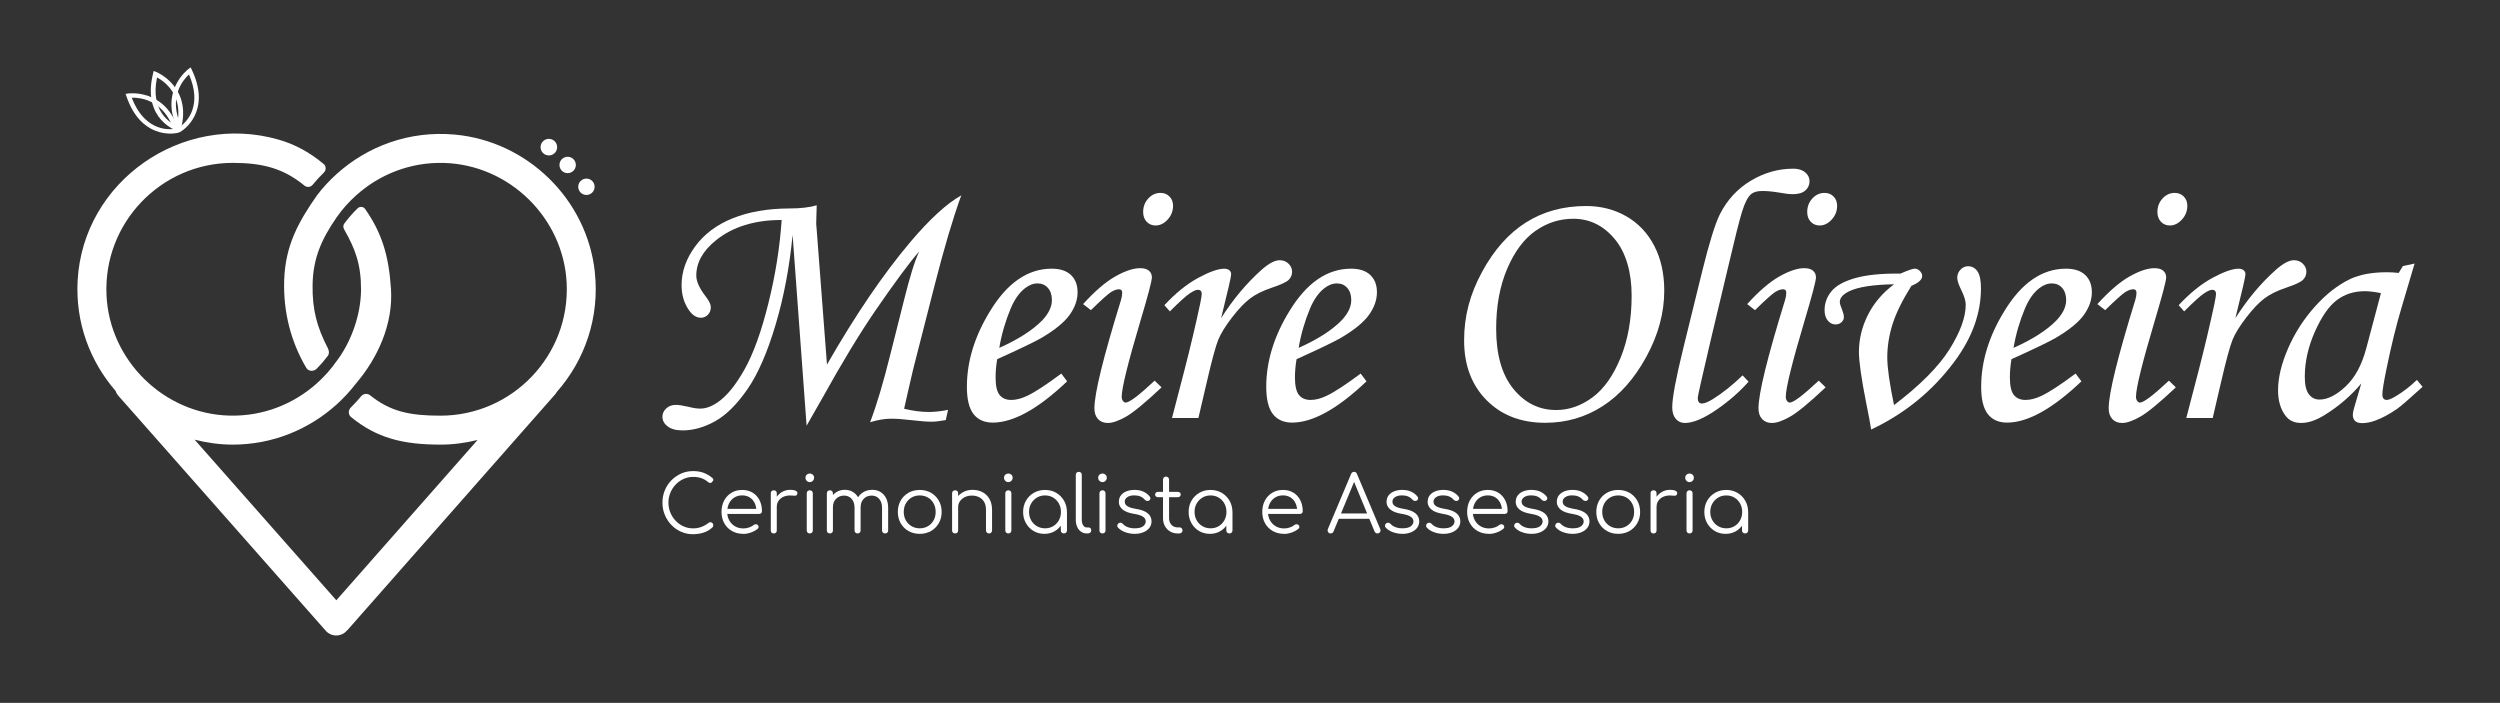 <?xml version="1.0" encoding="UTF-8"?>
<svg id="Camada_1" xmlns="http://www.w3.org/2000/svg" viewBox="0 0 1278.64 359.49">
  <rect x="0" y="0" width="1278.64" height="359.49" fill="#333333" stroke="none"/>
  <defs>
    <style>
      .cls-1 {
        fill: #fff;
      }
    </style>
  </defs>
  <path class="cls-1" d="M304.22,139.01c-4.07-37.1-34.49-66.82-71.67-70.18-23.27-2.1-44.65,5.99-60.4,20.19-3.67,3.31-7.02,6.94-10.02,10.87-9.52,13.63-16.21,25.66-16.78,43.42-.54,16.6,3.63,31.89,11.33,44.88,1.11,1.87,3.81,1.9,5.34.35,2-2.03,3.87-4.18,5.59-6.46.88-1.16.74-2.7.07-3.99-5.52-10.72-7.99-19.54-7.81-32.3.19-13.94,4.77-23.68,12.28-34.61,2.88-4.15,6.27-7.92,10.02-11.29,11.86-10.64,27.6-17.03,44.86-16.56,33.43.91,61.25,28.15,62.8,61.56,1.72,37.03-27.91,67.7-64.57,67.7-15.32,0-25.41-1.95-35.89-10.37-1.44-1.15-3.48-.97-4.66.44-1.67,2.01-3.43,3.93-5.29,5.76-1.38,1.37-1.39,3.63.11,4.86,13.18,10.81,26.63,14.12,45.73,14.12,6.55,0,12.89-.87,18.99-2.38l-72.23,81.99-72.48-82.14c6.26,1.59,12.77,2.53,19.51,2.53,20.42,0,39.01-7.81,53.1-20.52,3.65-3.3,6.99-6.91,9.98-10.83h0c10.93-12.77,19.03-30.18,17.84-48.29-1.15-17.33-4.73-28.65-13.21-40.87-.87-1.26-2.74-1.44-3.83-.37-2.5,2.44-4.8,5.06-6.88,7.88-.63.86-.55,2-.03,2.93,5.58,9.8,8.63,17.63,8.63,30.62,0,13.65-5.53,27.67-12.53,36.79-2.88,4.14-6.25,7.9-10,11.26-11.86,10.64-27.61,17.03-44.86,16.56-33.43-.91-61.25-28.17-62.79-61.57-1.71-37.02,27.92-67.69,64.57-67.69,15.44,0,26.01,2.88,36.66,11.61,1.28,1.05,3.13.89,4.19-.39,1.81-2.19,3.73-4.28,5.75-6.26,1.25-1.22,1.25-3.27-.1-4.39-7.32-6.1-14.82-10.13-23.28-12.53-49.03-13.9-99.74,21.26-102.55,72.14-1.19,21.6,6.38,41.42,19.37,56.4.3.89.77,1.74,1.43,2.49l106.09,120.22c1.42,1.61,3.4,2.43,5.39,2.43,1.69,0,3.38-.59,4.75-1.8.22-.19.39-.41.57-.62.18-.17.38-.31.54-.49l105.99-120.31c.36-.4.65-.84.9-1.29,14.21-16.07,22.06-37.89,19.47-61.49Z"/>
  <path class="cls-1" d="M92.14,67.4l-1.23-.36c-.19-.05-18.44-5.71-12.64-29.39l.33-1.36,1.34.53c.19.07,18.52,7.61,12.53,29.38l-.33,1.19ZM80.31,39.61c-3.56,17.11,6.49,23.16,10.13,24.75,3.7-15.72-6.35-22.73-10.13-24.75Z"/>
  <path class="cls-1" d="M90.3,68.06c-2.13.41-18.24,2.69-25.61-18.73l-.45-1.31,1.37-.21c.19-.03,19.05-2.6,25.75,18.74l.37,1.17-1.19.3s-.09.02-.23.05ZM67.38,49.98c6.2,16.22,17.56,16.42,21.35,15.99-5.35-15.11-17.21-16.12-21.35-15.99Z"/>
  <path class="cls-1" d="M91.73,67.7l-.56-1.09c-10.15-19.93,5.08-31.21,5.23-31.32l1.12-.81.6,1.25c10.37,21.83-5.18,31.26-5.34,31.35l-1.06.62ZM96.65,38.08c-3.03,2.79-10.75,11.76-4,26.28,3-2.33,10.92-10.37,4-26.28Z"/>
  <circle class="cls-1" cx="299.93" cy="95.53" r="4.19"/>
  <circle class="cls-1" cx="290.33" cy="84.37" r="4.19"/>
  <circle class="cls-1" cx="280.72" cy="75.26" r="4.24"/>
  <g>
    <path class="cls-1" d="M412.54,217.69l-7.16-97.56c-1.57,16.43-4.47,31.75-8.7,45.97-4.23,14.22-9.03,25.21-14.4,32.97-5.38,7.76-10.87,13.21-16.48,16.35-5.62,3.14-11.17,4.71-16.67,4.71-3.32,0-5.87-.68-7.65-2.04-1.78-1.36-2.67-3-2.67-4.94,0-1.63.65-3.05,1.95-4.26,1.3-1.21,2.94-1.81,4.94-1.81,1.45,0,3.53.32,6.25.95,2.48.64,4.53.95,6.16.95,2.84,0,5.8-1.06,8.88-3.17,4.65-3.14,9.25-8.76,13.81-16.88,4.56-8.11,8.63-19.42,12.23-33.93,3.59-14.51,5.84-28.67,6.75-42.49-13.71,0-24.85,3.41-33.42,10.24-6.82,5.43-10.24,11.5-10.24,18.21,0,2.96,1.61,6.52,4.83,10.69,1.73,2.24,2.6,4.05,2.6,5.43,0,1.57-.5,2.87-1.49,3.89-.99,1.03-2.18,1.54-3.56,1.54-2.34,0-4.41-1.33-6.21-3.99-2.46-3.56-3.69-7.79-3.69-12.68,0-6.88,2.31-13.48,6.93-19.79,4.62-6.31,11.02-11.11,19.2-14.4,8.18-3.29,17.77-4.97,28.76-5.03,5.92,0,10.66-.54,14.22-1.63-.2,5.44-.28,8.36-.25,8.78-.03.55.05,1.78.24,3.72l5.26,68.98c14.61-25.48,28.88-46.45,42.82-62.91,9.9-11.65,18.52-19.53,25.87-23.64-4.19,11.47-8.68,26.6-13.48,45.38l-11.11,43.48c-.61,2.42-1.43,5.95-2.46,10.6l-2.19,9.69c4.59,1.09,8.79,1.63,12.6,1.63,3.08,0,6.37-.36,9.88-1.09l-1.18,5.25c-3.08.54-5.47.82-7.16.82-2.48,0-6.04-.27-10.69-.82-3.81-.48-7.19-.72-10.15-.72-3.14,0-6.71.6-10.69,1.81,3.33-8.7,6.81-20.38,10.44-35.05l6.99-27.72c2.96-11.96,5.54-20.17,7.72-24.64-4.85,5.5-12.33,15.6-22.44,30.29-8.12,11.85-17.2,26.84-27.26,44.98l-7.91,13.87Z"/>
    <path class="cls-1" d="M542.8,191.05l2.99,3.99c-14.8,14.07-27.48,21.1-38.04,21.1-4.29,0-7.56-1.45-9.83-4.35-2.26-2.9-3.4-7.55-3.4-13.95,0-12.92,3.92-25.78,11.77-38.59,8.82-14.55,19.35-21.83,31.61-21.83,4.29,0,7.56,1.07,9.83,3.22,2.26,2.14,3.4,5.09,3.4,8.83,0,3.93-1.36,7.79-4.08,11.59-2.72,3.8-7.58,7.76-14.58,11.87-3.5,1.99-10.99,5.59-22.46,10.78-.54,3.26-.81,6.37-.81,9.33,0,4.29.68,7.28,2.04,8.97,1.36,1.69,3.34,2.54,5.93,2.54s5.19-.69,8.15-2.08c3.99-1.87,9.81-5.68,17.48-11.41ZM511.1,177.92c9.72-4.35,17.03-9.03,21.92-14.04,3.32-3.5,4.98-6.97,4.98-10.42,0-2.59-.68-4.66-2.04-6.2-1.36-1.54-3.12-2.31-5.3-2.31s-4.41.85-6.52,2.54c-2.84,2.23-5.22,5.62-7.16,10.14-2.78,6.64-4.74,13.41-5.89,20.29Z"/>
    <path class="cls-1" d="M557.94,158.62l-3.99-3.08c6.03-6.64,11.53-11.37,16.51-14.17,4.98-2.81,9.21-4.21,12.71-4.21,1.93,0,3.41.42,4.43,1.27,1.02.85,1.54,1.99,1.54,3.44,0,1.75-1.96,9.18-5.87,22.28-6.38,21.44-9.57,34.36-9.57,38.77,0,.85.21,1.56.63,2.13.42.57.87.86,1.36.86,1.93,0,6.88-3.74,14.86-11.23l3.53,3.44c-8.27,7.79-14.31,12.77-18.12,14.95-3.8,2.17-6.92,3.26-9.33,3.26-2.11,0-3.79-.66-5.03-1.99-1.24-1.33-1.86-3.17-1.86-5.53,0-7.55,4.53-26,13.59-55.34.42-1.39.63-2.63.63-3.71,0-1.21-.54-1.81-1.63-1.81-1.21,0-2.58.48-4.12,1.45-1.54.97-4.97,4.05-10.28,9.24ZM593.54,98.66c1.87,0,3.41.62,4.62,1.86,1.21,1.24,1.81,2.82,1.81,4.75,0,2.66-.92,5-2.76,7.02-1.84,2.02-3.91,3.03-6.2,3.03-1.81,0-3.32-.63-4.53-1.9-1.21-1.27-1.81-2.93-1.81-4.98,0-2.72.87-5.03,2.63-6.93,1.75-1.9,3.83-2.85,6.25-2.85Z"/>
    <path class="cls-1" d="M612.93,213.79h-13.5l6.34-24.37c3.08-11.96,5.77-23.31,8.06-34.06.54-2.66.81-4.32.81-4.98,0-1.45-.67-2.17-1.99-2.17-.91,0-2.3.62-4.17,1.86-1.87,1.24-5.25,4.3-10.14,9.19l-2.81-3.17c5.79-6.22,11.57-10.88,17.34-13.99,5.76-3.11,10.19-4.67,13.27-4.67,1.09,0,1.95.26,2.58.77.63.51.95,1.16.95,1.95s-.4,2.88-1.19,6.28l-3.94,16.3c6.11-9.64,13.01-17.88,20.69-24.73,3.69-3.27,6.78-4.91,9.26-4.91,1.81,0,3.33.59,4.54,1.77s1.82,2.55,1.82,4.12-.59,3.02-1.76,4.17c-1.18,1.15-4.12,2.51-8.82,4.07-4.47,1.51-8.1,3.32-10.91,5.44-2.81,2.12-5.88,5.35-9.23,9.7-3.35,4.35-5.69,8.14-7.02,11.37-1.33,3.23-3.36,10.73-6.08,22.5l-4.09,17.57Z"/>
    <path class="cls-1" d="M695.91,191.05l2.99,3.99c-14.8,14.07-27.48,21.1-38.04,21.1-4.29,0-7.56-1.45-9.83-4.35-2.26-2.9-3.4-7.55-3.4-13.95,0-12.92,3.92-25.78,11.77-38.59,8.82-14.55,19.35-21.83,31.61-21.83,4.29,0,7.56,1.07,9.83,3.22,2.26,2.14,3.4,5.09,3.4,8.83,0,3.93-1.36,7.79-4.08,11.59-2.72,3.8-7.58,7.76-14.58,11.87-3.5,1.99-10.99,5.59-22.46,10.78-.54,3.26-.81,6.37-.81,9.33,0,4.29.68,7.28,2.04,8.97,1.36,1.69,3.34,2.54,5.93,2.54s5.19-.69,8.15-2.08c3.99-1.87,9.81-5.68,17.48-11.41ZM664.21,177.92c9.72-4.35,17.03-9.03,21.92-14.04,3.32-3.5,4.98-6.97,4.98-10.42,0-2.59-.68-4.66-2.04-6.2-1.36-1.54-3.12-2.31-5.3-2.31s-4.41.85-6.52,2.54c-2.84,2.23-5.22,5.62-7.16,10.14-2.78,6.64-4.74,13.41-5.89,20.29Z"/>
    <path class="cls-1" d="M811.24,105.37c7.61,0,14.48,1.77,20.61,5.3,6.13,3.53,10.88,8.58,14.27,15.13,3.38,6.55,5.07,14.17,5.07,22.87,0,11.35-3.05,22.62-9.15,33.79-6.1,11.17-13.56,19.6-22.37,25.27-8.82,5.68-18.6,8.51-29.35,8.51-12.38,0-22.39-3.86-30.03-11.59-7.64-7.73-11.46-17.9-11.46-30.53s3.05-23.74,9.15-35.01c6.1-11.26,13.59-19.7,22.46-25.32,8.88-5.62,19.14-8.42,30.8-8.42ZM804.63,111.89c-7.01,0-13.45,2.07-19.34,6.21-5.89,4.14-10.7,10.61-14.45,19.4-3.74,8.79-5.62,18.99-5.62,30.6,0,13.3,2.93,23.56,8.79,30.78,5.86,7.22,13.16,10.83,21.92,10.83,6.52,0,12.69-2.15,18.52-6.44,5.83-4.29,10.63-11.05,14.4-20.26,3.77-9.22,5.66-19.81,5.66-31.78s-2.88-22.05-8.65-28.97c-5.77-6.92-12.85-10.38-21.24-10.38Z"/>
    <path class="cls-1" d="M891.23,191.96l3.08,3.26c-4.71,5.31-10.28,10.16-16.71,14.54-6.43,4.38-11.73,6.57-15.9,6.57-1.87,0-3.41-.71-4.62-2.13-1.21-1.42-1.81-3.37-1.81-5.84,0-4.83,1.87-14.85,5.61-30.07l9.77-39.76c3.56-14.37,6.54-24,8.96-28.89,3.74-7.4,9.03-13.14,15.88-17.23,6.84-4.09,14.07-6.14,21.67-6.14,2.59,0,4.63.63,6.11,1.87,1.48,1.25,2.22,2.75,2.22,4.51,0,1.95-.72,3.54-2.17,4.79-1.44,1.25-3.55,1.87-6.32,1.87-1.81,0-4.36-.3-7.67-.91-2.89-.48-5.57-.72-8.03-.72s-4.33.51-5.6,1.53c-1.75,1.44-3.32,4.48-4.74,9.11-1.41,4.63-3.72,13.76-6.9,27.4l-9.04,37.95c-4.47,19.02-6.7,28.95-6.7,29.8,0,1.93.69,2.9,2.08,2.9s3.26-.78,5.8-2.35c5.01-3.14,10.03-7.16,15.05-12.05Z"/>
    <path class="cls-1" d="M897.59,158.62l-3.99-3.08c6.03-6.64,11.53-11.37,16.51-14.17,4.98-2.81,9.21-4.21,12.71-4.21,1.93,0,3.41.42,4.43,1.27,1.02.85,1.54,1.99,1.54,3.44,0,1.75-1.96,9.18-5.87,22.28-6.38,21.44-9.57,34.36-9.57,38.77,0,.85.21,1.56.63,2.13.42.57.87.86,1.36.86,1.93,0,6.88-3.74,14.86-11.23l3.53,3.44c-8.27,7.79-14.31,12.77-18.12,14.95-3.8,2.17-6.92,3.26-9.33,3.26-2.11,0-3.79-.66-5.03-1.99-1.24-1.33-1.86-3.17-1.86-5.53,0-7.55,4.53-26,13.59-55.34.42-1.39.63-2.63.63-3.71,0-1.21-.54-1.81-1.63-1.81-1.21,0-2.58.48-4.12,1.45-1.54.97-4.97,4.05-10.28,9.24ZM933.18,98.66c1.87,0,3.41.62,4.62,1.86,1.21,1.24,1.81,2.82,1.81,4.75,0,2.66-.92,5-2.76,7.02-1.84,2.02-3.91,3.03-6.2,3.03-1.81,0-3.32-.63-4.53-1.9-1.21-1.27-1.81-2.93-1.81-4.98,0-2.72.87-5.03,2.63-6.93,1.75-1.9,3.83-2.85,6.25-2.85Z"/>
    <path class="cls-1" d="M977.58,146.22c-4.65,7.43-7.87,13.98-9.65,19.66-1.78,5.68-2.67,11.32-2.67,16.94,0,5.19,1.15,13.32,3.44,24.37,13.34-10.14,22.79-19.64,28.35-28.49,5.55-8.85,8.33-16.47,8.33-22.87,0-1.87-.7-4.23-2.08-7.07-1.51-3.02-2.26-5.25-2.26-6.7,0-1.57.54-2.94,1.63-4.12,1.09-1.18,2.38-1.77,3.89-1.77,1.99,0,3.59.86,4.8,2.58,1.21,1.72,1.81,4.64,1.81,8.74,0,12.86-4.56,25.39-13.68,37.59-11.17,14.98-25.33,26.51-42.48,34.6-.42-2.84-1.27-7.37-2.54-13.59-2.48-12.5-3.71-21.19-3.71-26.09,0-6.46,1.51-12.73,4.53-18.8,3.02-6.07,7.49-11.34,13.41-15.81-10.63.18-18.24,1.36-22.83,3.53-3.26,1.57-4.89,3.41-4.89,5.52,0,.85.42,2.26,1.27,4.26.54,1.39.81,2.57.81,3.53s-.41,1.83-1.22,2.58c-.82.76-1.83,1.13-3.03,1.13-1.57,0-2.9-.66-3.99-1.99-1.09-1.33-1.63-3.11-1.63-5.34,0-3.56,1.18-6.78,3.53-9.65,2.35-2.87,6.43-5.12,12.23-6.75,5.8-1.63,13.46-2.39,23.01-2.26,3.86-1.69,6.31-2.54,7.34-2.54.97,0,1.84.39,2.63,1.18.78.79,1.18,1.63,1.18,2.54,0,1.87-1.84,3.56-5.53,5.07Z"/>
    <path class="cls-1" d="M1061.56,191.05l2.99,3.99c-14.8,14.07-27.48,21.1-38.04,21.1-4.29,0-7.56-1.45-9.83-4.35-2.26-2.9-3.4-7.55-3.4-13.95,0-12.92,3.92-25.78,11.77-38.59,8.82-14.55,19.35-21.83,31.61-21.83,4.29,0,7.56,1.07,9.83,3.22,2.26,2.14,3.4,5.09,3.4,8.83,0,3.93-1.36,7.79-4.08,11.59-2.72,3.8-7.58,7.76-14.58,11.87-3.5,1.99-10.99,5.59-22.46,10.78-.54,3.26-.81,6.37-.81,9.33,0,4.29.68,7.28,2.04,8.97,1.36,1.69,3.34,2.54,5.93,2.54s5.19-.69,8.15-2.08c3.99-1.87,9.81-5.68,17.48-11.41ZM1029.85,177.92c9.72-4.35,17.03-9.03,21.92-14.04,3.32-3.5,4.98-6.97,4.98-10.42,0-2.59-.68-4.66-2.04-6.2-1.36-1.54-3.12-2.31-5.3-2.31s-4.41.85-6.52,2.54c-2.84,2.23-5.22,5.62-7.16,10.14-2.78,6.64-4.74,13.41-5.89,20.29Z"/>
    <path class="cls-1" d="M1076.7,158.62l-3.99-3.08c6.03-6.64,11.53-11.37,16.51-14.17,4.98-2.81,9.21-4.21,12.71-4.21,1.93,0,3.41.42,4.43,1.27,1.02.85,1.54,1.99,1.54,3.44,0,1.75-1.96,9.18-5.87,22.28-6.38,21.44-9.57,34.36-9.57,38.77,0,.85.21,1.56.63,2.13.42.57.87.86,1.36.86,1.93,0,6.88-3.74,14.86-11.23l3.53,3.44c-8.27,7.79-14.31,12.77-18.12,14.95-3.8,2.17-6.92,3.26-9.33,3.26-2.11,0-3.79-.66-5.03-1.99-1.24-1.33-1.86-3.17-1.86-5.53,0-7.55,4.53-26,13.59-55.34.42-1.39.63-2.63.63-3.71,0-1.21-.54-1.81-1.63-1.81-1.21,0-2.58.48-4.12,1.45-1.54.97-4.97,4.05-10.28,9.24ZM1112.29,98.66c1.87,0,3.41.62,4.62,1.86,1.21,1.24,1.81,2.82,1.81,4.75,0,2.66-.92,5-2.76,7.02-1.84,2.02-3.91,3.03-6.2,3.03-1.81,0-3.32-.63-4.53-1.9-1.21-1.27-1.81-2.93-1.81-4.98,0-2.72.87-5.03,2.63-6.93,1.75-1.9,3.83-2.85,6.25-2.85Z"/>
    <path class="cls-1" d="M1131.69,213.79h-13.5l6.34-24.37c3.08-11.96,5.77-23.31,8.06-34.06.54-2.66.81-4.32.81-4.98,0-1.45-.67-2.17-1.99-2.17-.91,0-2.3.62-4.17,1.86-1.87,1.24-5.25,4.3-10.14,9.19l-2.81-3.17c5.79-6.22,11.57-10.88,17.34-13.99,5.76-3.11,10.19-4.67,13.27-4.67,1.09,0,1.95.26,2.58.77.63.51.95,1.16.95,1.95s-.4,2.88-1.19,6.28l-3.94,16.3c6.11-9.64,13.01-17.88,20.69-24.73,3.69-3.27,6.78-4.91,9.26-4.91,1.81,0,3.33.59,4.54,1.77s1.82,2.55,1.82,4.12-.59,3.02-1.76,4.17c-1.18,1.15-4.12,2.51-8.82,4.07-4.47,1.51-8.1,3.32-10.91,5.44-2.81,2.12-5.88,5.35-9.23,9.7-3.35,4.35-5.69,8.14-7.02,11.37-1.33,3.23-3.36,10.73-6.08,22.5l-4.09,17.57Z"/>
    <path class="cls-1" d="M1228.98,136.07l5.98-1.27-6.79,22.91c-2.72,9.12-5.28,19.63-7.7,31.52-1.33,6.46-1.99,10.63-1.99,12.5s.75,2.81,2.26,2.81c.97,0,2.51-.63,4.62-1.9,3.74-2.23,7.34-5.01,10.78-8.33l2.9,3.53c-6.88,6.28-11.29,10.08-13.22,11.41-3.87,2.66-7.55,4.62-11.05,5.89-2.3.84-4.53,1.27-6.7,1.27-1.57,0-2.75-.36-3.53-1.09-.79-.72-1.18-1.78-1.18-3.17,0-.91.24-2.14.72-3.71l3.62-12.32c-5.19,6.22-11.38,11.56-18.57,16.03-4.41,2.78-8.45,4.17-12.14,4.17s-6.19-1.24-8.06-3.71c-2.54-3.32-3.8-7.67-3.8-13.04,0-6.4,1.71-13.53,5.12-21.38,3.41-7.85,7.99-14.97,13.72-21.38,5.74-6.4,11.77-11.11,18.12-14.13,4.89-2.29,11.17-3.44,18.84-3.44,1.93,0,3.9.12,5.89.36l2.17-3.53ZM1217.75,149.93c-3.26-.66-6.01-1-8.24-1-5.43,0-10.18,1.49-14.22,4.48-4.05,2.99-7.8,8.36-11.28,16.12-3.47,7.76-5.21,15.51-5.21,23.23,0,4.11.69,7.06,2.08,8.88,1.39,1.81,3.2,2.72,5.43,2.72,4.17,0,8.63-2.25,13.41-6.75,4.77-4.5,8.27-10.97,10.51-19.43l7.52-28.26Z"/>
  </g>
  <g>
    <path class="cls-1" d="M354.5,273.24c-2.18,0-4.21-.42-6.11-1.25-1.9-.83-3.56-2-5-3.49-1.44-1.49-2.56-3.21-3.37-5.16-.81-1.95-1.21-4.04-1.21-6.27s.4-4.28,1.19-6.23c.79-1.95,1.91-3.66,3.35-5.14,1.44-1.48,3.11-2.64,5-3.49,1.9-.85,3.95-1.27,6.15-1.27,1.94,0,3.7.28,5.28.85,1.59.56,3.12,1.47,4.6,2.7.24.19.38.41.42.67s0,.5-.1.73c-.11.23-.27.4-.48.5-.05.21-.19.38-.4.48-.22.11-.46.15-.75.12-.28-.03-.56-.15-.83-.36-1.05-.91-2.19-1.59-3.43-2.04s-2.68-.67-4.32-.67c-1.75,0-3.38.35-4.9,1.05-1.52.7-2.86,1.65-4.01,2.86-1.16,1.21-2.06,2.61-2.72,4.19-.66,1.59-.99,3.27-.99,5.04s.33,3.54.99,5.12c.66,1.59,1.57,2.99,2.72,4.19,1.16,1.21,2.49,2.16,4.01,2.84,1.52.69,3.15,1.03,4.9,1.03,1.48,0,2.88-.24,4.19-.73,1.32-.48,2.57-1.18,3.75-2.1.32-.27.67-.38,1.03-.32.36.05.68.22.95.48.27.27.4.62.4,1.05,0,.22-.03.41-.1.59-.07.17-.18.36-.34.54-1.37,1.26-2.9,2.16-4.6,2.68s-3.46.79-5.28.79Z"/>
    <path class="cls-1" d="M380.19,273.04c-2.18,0-4.11-.48-5.79-1.43-1.68-.95-3-2.28-3.95-3.97-.95-1.69-1.43-3.63-1.43-5.81s.45-4.15,1.35-5.83c.9-1.68,2.14-3,3.73-3.97,1.59-.97,3.41-1.45,5.49-1.45s3.82.46,5.34,1.39c1.52.93,2.7,2.21,3.53,3.85.83,1.64,1.25,3.51,1.25,5.61,0,.43-.13.77-.4,1.03s-.62.38-1.05.38h-17.14v-2.58h17.46l-1.73,1.25c.03-1.56-.26-2.96-.85-4.19-.59-1.24-1.43-2.2-2.52-2.9-1.09-.7-2.39-1.05-3.89-1.05s-2.88.36-4.03,1.09c-1.16.73-2.05,1.73-2.68,3-.63,1.28-.95,2.74-.95,4.38s.36,3.09,1.07,4.36c.71,1.26,1.69,2.26,2.92,2.98s2.66,1.09,4.28,1.09c.97,0,1.94-.17,2.92-.5.98-.34,1.77-.76,2.36-1.27.3-.24.63-.37,1.01-.38s.7.09.97.3c.35.32.53.67.54,1.05.01.38-.14.7-.46.97-.89.75-2.02,1.38-3.39,1.88-1.37.5-2.69.75-3.95.75Z"/>
    <path class="cls-1" d="M395.76,272.83c-.48,0-.86-.13-1.13-.4-.27-.27-.4-.65-.4-1.13v-19c0-.48.13-.86.4-1.13.27-.27.65-.4,1.13-.4s.86.13,1.13.4c.27.27.4.65.4,1.13v19c0,.48-.14.86-.4,1.13-.27.27-.65.4-1.13.4ZM395.51,259.24c.08-1.67.52-3.16,1.31-4.48.79-1.32,1.83-2.35,3.11-3.11,1.28-.75,2.69-1.13,4.25-1.13,1.24,0,2.19.17,2.86.52.67.35.93.86.77,1.53-.11.4-.29.67-.54.81-.26.14-.56.19-.93.16s-.77-.05-1.23-.08c-1.51-.13-2.84.02-4.01.46-1.17.44-2.1,1.12-2.78,2.04-.69.91-1.03,2-1.03,3.27h-1.77Z"/>
    <path class="cls-1" d="M414.15,246.58c-.59,0-1.1-.21-1.53-.65-.43-.43-.65-.95-.65-1.57,0-.67.22-1.2.67-1.59.44-.39.96-.58,1.55-.58s1.07.2,1.51.58c.44.39.67.92.67,1.59,0,.62-.22,1.14-.65,1.57-.43.43-.95.65-1.57.65ZM414.19,272.83c-.48,0-.87-.14-1.15-.42-.28-.28-.42-.67-.42-1.15v-18.92c0-.48.14-.87.42-1.15.28-.28.66-.42,1.15-.42.46,0,.83.14,1.11.42.28.28.42.67.42,1.15v18.92c0,.48-.14.87-.42,1.15s-.65.42-1.11.42Z"/>
    <path class="cls-1" d="M424.47,272.83c-.48,0-.87-.14-1.15-.42-.28-.28-.42-.65-.42-1.11v-18.96c0-.46.14-.83.42-1.13.28-.3.66-.44,1.15-.44.46,0,.83.15,1.11.44s.42.67.42,1.13v18.96c0,.46-.14.83-.42,1.11s-.65.42-1.11.42ZM438.63,272.83c-.46,0-.83-.14-1.13-.42-.3-.28-.44-.65-.44-1.11v-11.62c0-1.91-.5-3.42-1.49-4.54-1-1.12-2.27-1.67-3.83-1.67-1.67,0-3.04.55-4.11,1.63-1.08,1.09-1.61,2.51-1.61,4.25h-2.22c.05-1.72.44-3.25,1.15-4.58.71-1.33,1.69-2.37,2.92-3.13,1.24-.75,2.64-1.13,4.19-1.13s2.99.38,4.21,1.13c1.22.75,2.18,1.81,2.86,3.19.69,1.37,1.03,2.98,1.03,4.84v11.62c0,.46-.14.83-.42,1.11s-.65.42-1.11.42ZM452.7,272.83c-.46,0-.83-.14-1.13-.42s-.44-.65-.44-1.11v-11.62c0-1.91-.5-3.42-1.49-4.54-.99-1.12-2.27-1.67-3.83-1.67-1.67,0-3.03.56-4.09,1.67-1.06,1.12-1.58,2.6-1.55,4.46h-2.78c.03-1.8.42-3.39,1.17-4.76.75-1.37,1.79-2.43,3.11-3.19,1.32-.75,2.81-1.13,4.48-1.13s2.99.38,4.21,1.13c1.22.75,2.18,1.81,2.86,3.19s1.03,2.98,1.03,4.84v11.62c0,.46-.14.83-.42,1.11s-.65.42-1.11.42Z"/>
    <path class="cls-1" d="M470.41,273.04c-2.15,0-4.07-.48-5.77-1.45s-3.03-2.3-3.99-3.99c-.97-1.69-1.45-3.62-1.45-5.77s.48-4.11,1.45-5.81c.97-1.69,2.3-3.02,3.99-3.99s3.62-1.45,5.77-1.45,4.07.49,5.75,1.45,3,2.3,3.97,3.99c.97,1.69,1.47,3.63,1.49,5.81,0,2.15-.49,4.07-1.47,5.77-.98,1.69-2.31,3.03-3.99,3.99-1.68.97-3.6,1.45-5.75,1.45ZM470.41,270.21c1.56,0,2.96-.36,4.19-1.09,1.24-.73,2.2-1.72,2.9-2.98.7-1.26,1.05-2.7,1.05-4.32s-.35-3.06-1.05-4.34c-.7-1.28-1.67-2.28-2.9-3-1.24-.73-2.64-1.09-4.19-1.09s-2.96.36-4.19,1.09c-1.24.73-2.21,1.73-2.92,3-.71,1.28-1.07,2.72-1.07,4.34s.36,3.05,1.07,4.32c.71,1.26,1.69,2.26,2.92,2.98,1.24.73,2.64,1.09,4.19,1.09Z"/>
    <path class="cls-1" d="M488.52,272.83c-.48,0-.87-.14-1.15-.42-.28-.28-.42-.65-.42-1.11v-18.96c0-.48.14-.87.42-1.15.28-.28.66-.42,1.15-.42.46,0,.83.14,1.11.42.28.28.42.67.42,1.15v18.96c0,.46-.14.83-.42,1.11s-.65.42-1.11.42ZM505.86,272.83c-.46,0-.83-.15-1.13-.44-.3-.3-.44-.66-.44-1.09v-10.49c0-1.67-.32-3.04-.95-4.11-.63-1.08-1.49-1.88-2.58-2.42-1.09-.54-2.32-.81-3.69-.81s-2.51.26-3.57.77c-1.06.51-1.9,1.21-2.52,2.1-.62.89-.93,1.9-.93,3.02h-2.22c.05-1.69.51-3.21,1.37-4.54.86-1.33,2-2.38,3.43-3.14,1.42-.77,3.01-1.15,4.76-1.15,1.91,0,3.62.4,5.12,1.19,1.51.79,2.7,1.96,3.57,3.49.87,1.53,1.31,3.4,1.31,5.61v10.49c0,.43-.15.79-.44,1.09-.3.3-.66.44-1.09.44Z"/>
    <path class="cls-1" d="M515.7,246.58c-.59,0-1.1-.21-1.53-.65-.43-.43-.65-.95-.65-1.57,0-.67.22-1.2.67-1.59.44-.39.96-.58,1.55-.58s1.07.2,1.51.58c.44.39.67.92.67,1.59,0,.62-.22,1.14-.65,1.57-.43.43-.95.65-1.57.65ZM515.74,272.83c-.48,0-.87-.14-1.15-.42-.28-.28-.42-.67-.42-1.15v-18.92c0-.48.14-.87.42-1.15.28-.28.66-.42,1.15-.42.46,0,.83.14,1.11.42.28.28.42.67.42,1.15v18.92c0,.48-.14.87-.42,1.15s-.65.42-1.11.42Z"/>
    <path class="cls-1" d="M534.17,273.04c-2.07,0-3.93-.49-5.57-1.47-1.64-.98-2.94-2.32-3.89-4.01-.95-1.69-1.43-3.6-1.43-5.73s.49-4.07,1.47-5.77c.98-1.69,2.32-3.03,4.01-4.01,1.69-.98,3.6-1.47,5.73-1.47s4.03.49,5.71,1.47c1.68.98,3.01,2.32,3.99,4.01.98,1.69,1.49,3.62,1.51,5.77l-1.25.97c0,1.94-.45,3.68-1.35,5.22-.9,1.55-2.12,2.77-3.67,3.67-1.55.9-3.3,1.35-5.26,1.35ZM534.49,270.21c1.56,0,2.95-.36,4.17-1.09,1.22-.73,2.19-1.73,2.9-3,.71-1.28,1.07-2.71,1.07-4.3s-.36-3.05-1.07-4.32c-.71-1.26-1.68-2.26-2.9-3-1.22-.74-2.62-1.11-4.17-1.11s-2.92.37-4.15,1.11c-1.24.74-2.22,1.74-2.94,3-.73,1.26-1.09,2.7-1.09,4.32s.36,3.02,1.09,4.3,1.71,2.28,2.94,3c1.24.73,2.62,1.09,4.15,1.09ZM544.13,272.83c-.46,0-.83-.14-1.13-.42-.3-.28-.44-.65-.44-1.11v-6.9l.77-3.19,2.38.61v9.48c0,.46-.15.83-.44,1.11s-.67.42-1.13.42Z"/>
    <path class="cls-1" d="M555.79,272.83c-1.08,0-2.04-.3-2.88-.89-.85-.59-1.51-1.41-1.98-2.46-.47-1.05-.71-2.26-.71-3.63v-22.99c0-.46.14-.83.42-1.11s.65-.42,1.11-.42.83.14,1.11.42c.28.28.42.65.42,1.11v22.99c0,1.16.24,2.1.71,2.82.47.73,1.07,1.09,1.79,1.09h1.01c.4,0,.73.14.97.42.24.28.36.65.36,1.11s-.17.83-.5,1.11c-.34.28-.77.42-1.31.42h-.52Z"/>
    <path class="cls-1" d="M563.85,246.58c-.59,0-1.1-.21-1.53-.65-.43-.43-.65-.95-.65-1.57,0-.67.22-1.2.67-1.59.44-.39.96-.58,1.55-.58s1.07.2,1.51.58c.44.39.67.92.67,1.59,0,.62-.22,1.14-.65,1.57-.43.43-.95.65-1.57.65ZM563.89,272.83c-.48,0-.87-.14-1.15-.42-.28-.28-.42-.67-.42-1.15v-18.92c0-.48.14-.87.42-1.15.28-.28.66-.42,1.15-.42.46,0,.83.14,1.11.42.28.28.42.67.42,1.15v18.92c0,.48-.14.87-.42,1.15s-.65.42-1.11.42Z"/>
    <path class="cls-1" d="M580.31,273.04c-1.59,0-3.16-.27-4.72-.81-1.56-.54-2.82-1.34-3.79-2.42-.3-.32-.42-.69-.36-1.09.05-.4.26-.75.6-1.05.38-.27.77-.38,1.17-.32.4.05.74.23,1.01.52.65.75,1.5,1.33,2.56,1.74,1.06.4,2.24.6,3.53.6,1.99,0,3.43-.34,4.32-1.03.89-.69,1.34-1.51,1.37-2.48,0-.97-.46-1.77-1.37-2.4-.91-.63-2.42-1.12-4.52-1.47-2.72-.43-4.71-1.18-5.97-2.26-1.26-1.08-1.9-2.35-1.9-3.83,0-1.37.36-2.51,1.09-3.43.73-.91,1.69-1.6,2.9-2.06,1.21-.46,2.54-.69,3.99-.69,1.8,0,3.35.31,4.66.93,1.3.62,2.36,1.45,3.17,2.5.27.35.38.71.32,1.09s-.27.69-.65.93c-.32.19-.69.25-1.11.18-.42-.07-.77-.26-1.07-.58-.67-.78-1.45-1.35-2.34-1.71-.89-.36-1.91-.54-3.07-.54-1.48,0-2.66.3-3.55.91-.89.6-1.33,1.36-1.33,2.28,0,.62.17,1.16.5,1.61.34.46.91.86,1.73,1.21.82.35,1.97.65,3.45.89,2.02.32,3.61.8,4.78,1.43s2,1.37,2.5,2.22c.5.85.75,1.77.75,2.76,0,1.26-.37,2.37-1.11,3.33-.74.95-1.76,1.7-3.07,2.24-1.3.54-2.8.81-4.5.81Z"/>
    <path class="cls-1" d="M592.2,254.28c-.4,0-.74-.13-1.01-.38-.27-.26-.4-.57-.4-.95,0-.4.13-.73.4-.99.27-.25.6-.38,1.01-.38h10.28c.4,0,.74.13,1.01.38.27.26.4.59.4.99,0,.38-.14.69-.4.95-.27.26-.6.38-1.01.38h-10.28ZM602.25,272.83c-1.43,0-2.7-.34-3.81-1.01s-2-1.59-2.64-2.76c-.65-1.17-.97-2.51-.97-4.01v-19.72c0-.46.14-.83.42-1.13s.65-.44,1.11-.44.83.15,1.13.44c.3.3.44.67.44,1.13v19.72c0,1.37.4,2.49,1.21,3.37.81.87,1.84,1.31,3.11,1.31h1.09c.43,0,.78.15,1.05.44.27.3.4.67.4,1.13s-.16.83-.48,1.11c-.32.28-.73.42-1.21.42h-.85Z"/>
    <path class="cls-1" d="M618.82,273.04c-2.07,0-3.93-.49-5.57-1.47-1.64-.98-2.94-2.32-3.89-4.01-.95-1.69-1.43-3.6-1.43-5.73s.49-4.07,1.47-5.77c.98-1.69,2.32-3.03,4.01-4.01,1.69-.98,3.6-1.47,5.73-1.47s4.03.49,5.71,1.47c1.68.98,3.01,2.32,3.99,4.01.98,1.69,1.49,3.62,1.51,5.77l-1.25.97c0,1.94-.45,3.68-1.35,5.22-.9,1.55-2.12,2.77-3.67,3.67-1.55.9-3.3,1.35-5.26,1.35ZM619.14,270.21c1.56,0,2.95-.36,4.17-1.09,1.22-.73,2.19-1.73,2.9-3,.71-1.28,1.07-2.71,1.07-4.3s-.36-3.05-1.07-4.32c-.71-1.26-1.68-2.26-2.9-3-1.22-.74-2.62-1.11-4.17-1.11s-2.92.37-4.15,1.11c-1.24.74-2.22,1.74-2.94,3-.73,1.26-1.09,2.7-1.09,4.32s.36,3.02,1.09,4.3,1.71,2.28,2.94,3c1.24.73,2.62,1.09,4.15,1.09ZM628.78,272.83c-.46,0-.83-.14-1.13-.42-.3-.28-.44-.65-.44-1.11v-6.9l.77-3.19,2.38.61v9.48c0,.46-.15.83-.44,1.11s-.67.42-1.13.42Z"/>
    <path class="cls-1" d="M656.77,273.04c-2.18,0-4.11-.48-5.79-1.43-1.68-.95-3-2.28-3.95-3.97-.95-1.69-1.43-3.63-1.43-5.81s.45-4.15,1.35-5.83c.9-1.68,2.14-3,3.73-3.97,1.59-.97,3.41-1.45,5.49-1.45s3.82.46,5.34,1.39c1.52.93,2.7,2.21,3.53,3.85.83,1.64,1.25,3.51,1.25,5.61,0,.43-.13.77-.4,1.03s-.62.38-1.05.38h-17.14v-2.58h17.46l-1.73,1.25c.03-1.56-.26-2.96-.85-4.19-.59-1.24-1.43-2.2-2.52-2.9-1.09-.7-2.39-1.05-3.89-1.05s-2.88.36-4.03,1.09c-1.16.73-2.05,1.73-2.68,3-.63,1.28-.95,2.74-.95,4.38s.36,3.09,1.07,4.36c.71,1.26,1.69,2.26,2.92,2.98s2.66,1.09,4.28,1.09c.97,0,1.94-.17,2.92-.5.98-.34,1.77-.76,2.36-1.27.3-.24.63-.37,1.01-.38s.7.09.97.3c.35.32.53.67.54,1.05.01.38-.14.7-.46.97-.89.75-2.02,1.38-3.39,1.88-1.37.5-2.69.75-3.95.75Z"/>
    <path class="cls-1" d="M680.57,272.83c-.62,0-1.06-.26-1.33-.77s-.3-1.01-.08-1.49l11.86-28.15c.3-.73.81-1.09,1.53-1.09s1.2.36,1.49,1.09l11.9,28.19c.24.51.21,1.01-.1,1.49-.31.48-.75.73-1.31.73-.32,0-.61-.08-.87-.24-.26-.16-.46-.4-.63-.73l-11.09-26.9h1.25l-11.17,26.9c-.14.32-.33.56-.59.73s-.54.24-.87.24ZM683.23,265.33l1.21-2.7h16.37l1.21,2.7h-18.79Z"/>
    <path class="cls-1" d="M717.23,273.04c-1.59,0-3.16-.27-4.72-.81-1.56-.54-2.82-1.34-3.79-2.42-.3-.32-.42-.69-.36-1.09.05-.4.26-.75.6-1.05.38-.27.77-.38,1.17-.32.4.05.74.23,1.01.52.65.75,1.5,1.33,2.56,1.74,1.06.4,2.24.6,3.53.6,1.99,0,3.43-.34,4.32-1.03.89-.69,1.34-1.51,1.37-2.48,0-.97-.46-1.77-1.37-2.4-.91-.63-2.42-1.12-4.52-1.47-2.72-.43-4.71-1.18-5.97-2.26-1.26-1.08-1.9-2.35-1.9-3.83,0-1.37.36-2.51,1.09-3.43.73-.91,1.69-1.6,2.9-2.06,1.21-.46,2.54-.69,3.99-.69,1.8,0,3.35.31,4.66.93,1.3.62,2.36,1.45,3.17,2.5.27.35.38.71.32,1.09s-.27.69-.65.93c-.32.19-.69.25-1.11.18-.42-.07-.77-.26-1.07-.58-.67-.78-1.45-1.35-2.34-1.71-.89-.36-1.91-.54-3.07-.54-1.48,0-2.66.3-3.55.91-.89.6-1.33,1.36-1.33,2.28,0,.62.17,1.16.5,1.61.34.46.91.86,1.73,1.21.82.35,1.97.65,3.45.89,2.02.32,3.61.8,4.78,1.43s2,1.37,2.5,2.22c.5.85.75,1.77.75,2.76,0,1.26-.37,2.37-1.11,3.33-.74.95-1.76,1.7-3.07,2.24-1.3.54-2.8.81-4.5.81Z"/>
    <path class="cls-1" d="M738.24,273.04c-1.59,0-3.16-.27-4.72-.81-1.56-.54-2.82-1.34-3.79-2.42-.3-.32-.42-.69-.36-1.09.05-.4.26-.75.6-1.05.38-.27.77-.38,1.17-.32.4.05.74.23,1.01.52.65.75,1.5,1.33,2.56,1.74,1.06.4,2.24.6,3.53.6,1.99,0,3.43-.34,4.32-1.03.89-.69,1.34-1.51,1.37-2.48,0-.97-.46-1.77-1.37-2.4-.91-.63-2.42-1.12-4.52-1.47-2.72-.43-4.71-1.18-5.97-2.26-1.26-1.08-1.9-2.35-1.9-3.83,0-1.37.36-2.51,1.09-3.43.73-.91,1.69-1.6,2.9-2.06,1.21-.46,2.54-.69,3.99-.69,1.8,0,3.35.31,4.66.93,1.3.62,2.36,1.45,3.17,2.5.27.35.38.71.32,1.09s-.27.69-.65.93c-.32.19-.69.25-1.11.18-.42-.07-.77-.26-1.07-.58-.67-.78-1.45-1.35-2.34-1.71-.89-.36-1.91-.54-3.07-.54-1.48,0-2.66.3-3.55.91-.89.6-1.33,1.36-1.33,2.28,0,.62.17,1.16.5,1.61.34.46.91.86,1.73,1.21.82.35,1.97.65,3.45.89,2.02.32,3.61.8,4.78,1.43s2,1.37,2.5,2.22c.5.85.75,1.77.75,2.76,0,1.26-.37,2.37-1.11,3.33-.74.95-1.76,1.7-3.07,2.24-1.3.54-2.8.81-4.5.81Z"/>
    <path class="cls-1" d="M761.55,273.04c-2.18,0-4.11-.48-5.79-1.43-1.68-.95-3-2.28-3.95-3.97-.95-1.69-1.43-3.63-1.43-5.81s.45-4.15,1.35-5.83,2.14-3,3.73-3.97c1.59-.97,3.41-1.45,5.49-1.45s3.82.46,5.34,1.39c1.52.93,2.7,2.21,3.53,3.85.83,1.64,1.25,3.51,1.25,5.61,0,.43-.13.77-.4,1.03s-.62.38-1.05.38h-17.14v-2.58h17.46l-1.73,1.25c.03-1.56-.26-2.96-.85-4.19-.59-1.24-1.43-2.2-2.52-2.9-1.09-.7-2.39-1.05-3.89-1.05s-2.88.36-4.03,1.09c-1.16.73-2.05,1.73-2.68,3-.63,1.28-.95,2.74-.95,4.38s.36,3.09,1.07,4.36c.71,1.26,1.69,2.26,2.92,2.98s2.66,1.09,4.28,1.09c.97,0,1.94-.17,2.92-.5.98-.34,1.77-.76,2.36-1.27.3-.24.63-.37,1.01-.38s.7.09.97.3c.35.32.53.67.54,1.05.01.38-.14.7-.46.97-.89.75-2.02,1.38-3.39,1.88-1.37.5-2.69.75-3.95.75Z"/>
    <path class="cls-1" d="M783.29,273.04c-1.59,0-3.16-.27-4.72-.81-1.56-.54-2.82-1.34-3.79-2.42-.3-.32-.42-.69-.36-1.09.05-.4.26-.75.6-1.05.38-.27.77-.38,1.17-.32.4.05.74.23,1.01.52.65.75,1.5,1.33,2.56,1.74,1.06.4,2.24.6,3.53.6,1.99,0,3.43-.34,4.32-1.03.89-.69,1.34-1.51,1.37-2.48,0-.97-.46-1.77-1.37-2.4-.91-.63-2.42-1.12-4.52-1.47-2.72-.43-4.71-1.18-5.97-2.26-1.26-1.08-1.9-2.35-1.9-3.83,0-1.37.36-2.51,1.09-3.43.73-.91,1.69-1.6,2.9-2.06,1.21-.46,2.54-.69,3.99-.69,1.8,0,3.35.31,4.66.93,1.3.62,2.36,1.45,3.17,2.5.27.35.38.71.32,1.09s-.27.69-.65.93c-.32.19-.69.25-1.11.18-.42-.07-.77-.26-1.07-.58-.67-.78-1.45-1.35-2.34-1.71-.89-.36-1.91-.54-3.07-.54-1.48,0-2.66.3-3.55.91-.89.6-1.33,1.36-1.33,2.28,0,.62.17,1.16.5,1.61.34.46.91.86,1.73,1.21.82.35,1.97.65,3.45.89,2.02.32,3.61.8,4.78,1.43s2,1.37,2.5,2.22c.5.85.75,1.77.75,2.76,0,1.26-.37,2.37-1.11,3.33-.74.95-1.76,1.7-3.07,2.24-1.3.54-2.8.81-4.5.81Z"/>
    <path class="cls-1" d="M804.3,273.04c-1.59,0-3.16-.27-4.72-.81-1.56-.54-2.82-1.34-3.79-2.42-.3-.32-.42-.69-.36-1.09.05-.4.26-.75.6-1.05.38-.27.77-.38,1.17-.32.4.05.74.23,1.01.52.65.75,1.5,1.33,2.56,1.74,1.06.4,2.24.6,3.53.6,1.99,0,3.43-.34,4.32-1.03.89-.69,1.34-1.51,1.37-2.48,0-.97-.46-1.77-1.37-2.4-.91-.63-2.42-1.12-4.52-1.47-2.72-.43-4.71-1.18-5.97-2.26-1.26-1.08-1.9-2.35-1.9-3.83,0-1.37.36-2.51,1.09-3.43.73-.91,1.69-1.6,2.9-2.06,1.21-.46,2.54-.69,3.99-.69,1.8,0,3.35.31,4.66.93,1.3.62,2.36,1.45,3.17,2.5.27.35.38.71.32,1.09s-.27.69-.65.93c-.32.19-.69.25-1.11.18-.42-.07-.77-.26-1.07-.58-.67-.78-1.45-1.35-2.34-1.71-.89-.36-1.91-.54-3.07-.54-1.48,0-2.66.3-3.55.91-.89.6-1.33,1.36-1.33,2.28,0,.62.17,1.16.5,1.61.34.46.91.86,1.73,1.21.82.35,1.97.65,3.45.89,2.02.32,3.61.8,4.78,1.43s2,1.37,2.5,2.22c.5.85.75,1.77.75,2.76,0,1.26-.37,2.37-1.11,3.33-.74.95-1.76,1.7-3.07,2.24-1.3.54-2.8.81-4.5.81Z"/>
    <path class="cls-1" d="M827.65,273.04c-2.15,0-4.07-.48-5.77-1.45-1.69-.97-3.03-2.3-3.99-3.99-.97-1.69-1.45-3.62-1.45-5.77s.48-4.11,1.45-5.81c.97-1.69,2.3-3.02,3.99-3.99s3.62-1.45,5.77-1.45,4.07.49,5.75,1.45,3,2.3,3.97,3.99c.97,1.69,1.47,3.63,1.49,5.81,0,2.15-.49,4.07-1.47,5.77-.98,1.69-2.31,3.03-3.99,3.99s-3.6,1.45-5.75,1.45ZM827.65,270.21c1.56,0,2.96-.36,4.19-1.09,1.24-.73,2.2-1.72,2.9-2.98.7-1.26,1.05-2.7,1.05-4.32s-.35-3.06-1.05-4.34c-.7-1.28-1.67-2.28-2.9-3-1.24-.73-2.64-1.09-4.19-1.09s-2.96.36-4.19,1.09c-1.24.73-2.21,1.73-2.92,3-.71,1.28-1.07,2.72-1.07,4.34s.36,3.05,1.07,4.32c.71,1.26,1.69,2.26,2.92,2.98,1.24.73,2.64,1.09,4.19,1.09Z"/>
    <path class="cls-1" d="M845.72,272.83c-.48,0-.86-.13-1.13-.4-.27-.27-.4-.65-.4-1.13v-19c0-.48.13-.86.4-1.13.27-.27.65-.4,1.13-.4s.86.13,1.13.4c.27.27.4.65.4,1.13v19c0,.48-.14.86-.4,1.13-.27.27-.65.4-1.13.4ZM845.48,259.24c.08-1.67.52-3.16,1.31-4.48.79-1.32,1.83-2.35,3.11-3.11,1.28-.75,2.69-1.13,4.25-1.13,1.24,0,2.19.17,2.86.52.67.35.93.86.77,1.53-.11.4-.29.67-.54.81-.26.14-.56.19-.93.16s-.77-.05-1.23-.08c-1.51-.13-2.84.02-4.01.46-1.17.44-2.1,1.12-2.78,2.04-.69.91-1.03,2-1.03,3.27h-1.77Z"/>
    <path class="cls-1" d="M864.11,246.58c-.59,0-1.1-.21-1.53-.65-.43-.43-.65-.95-.65-1.57,0-.67.22-1.2.67-1.59.44-.39.96-.58,1.55-.58s1.07.2,1.51.58c.44.39.67.92.67,1.59,0,.62-.22,1.14-.65,1.57-.43.43-.95.65-1.57.65ZM864.15,272.83c-.48,0-.87-.14-1.15-.42-.28-.28-.42-.67-.42-1.15v-18.92c0-.48.14-.87.42-1.15.28-.28.66-.42,1.15-.42.46,0,.83.14,1.11.42.28.28.42.67.42,1.15v18.92c0,.48-.14.87-.42,1.15s-.65.42-1.11.42Z"/>
    <path class="cls-1" d="M882.58,273.04c-2.07,0-3.93-.49-5.57-1.47-1.64-.98-2.94-2.32-3.89-4.01-.95-1.69-1.43-3.6-1.43-5.73s.49-4.07,1.47-5.77c.98-1.69,2.32-3.03,4.01-4.01,1.69-.98,3.6-1.47,5.73-1.47s4.03.49,5.71,1.47c1.68.98,3.01,2.32,3.99,4.01.98,1.69,1.49,3.62,1.51,5.77l-1.25.97c0,1.94-.45,3.68-1.35,5.22-.9,1.55-2.12,2.77-3.67,3.67-1.55.9-3.3,1.35-5.26,1.35ZM882.91,270.21c1.56,0,2.95-.36,4.17-1.09,1.22-.73,2.19-1.73,2.9-3,.71-1.28,1.07-2.71,1.07-4.3s-.36-3.05-1.07-4.32c-.71-1.26-1.68-2.26-2.9-3-1.22-.74-2.62-1.11-4.17-1.11s-2.92.37-4.15,1.11c-1.24.74-2.22,1.74-2.94,3-.73,1.26-1.09,2.7-1.09,4.32s.36,3.02,1.09,4.3,1.71,2.28,2.94,3c1.24.73,2.62,1.09,4.15,1.09ZM892.54,272.83c-.46,0-.83-.14-1.13-.42-.3-.28-.44-.65-.44-1.11v-6.9l.77-3.19,2.38.61v9.48c0,.46-.15.83-.44,1.11s-.67.42-1.13.42Z"/>
  </g>
</svg>